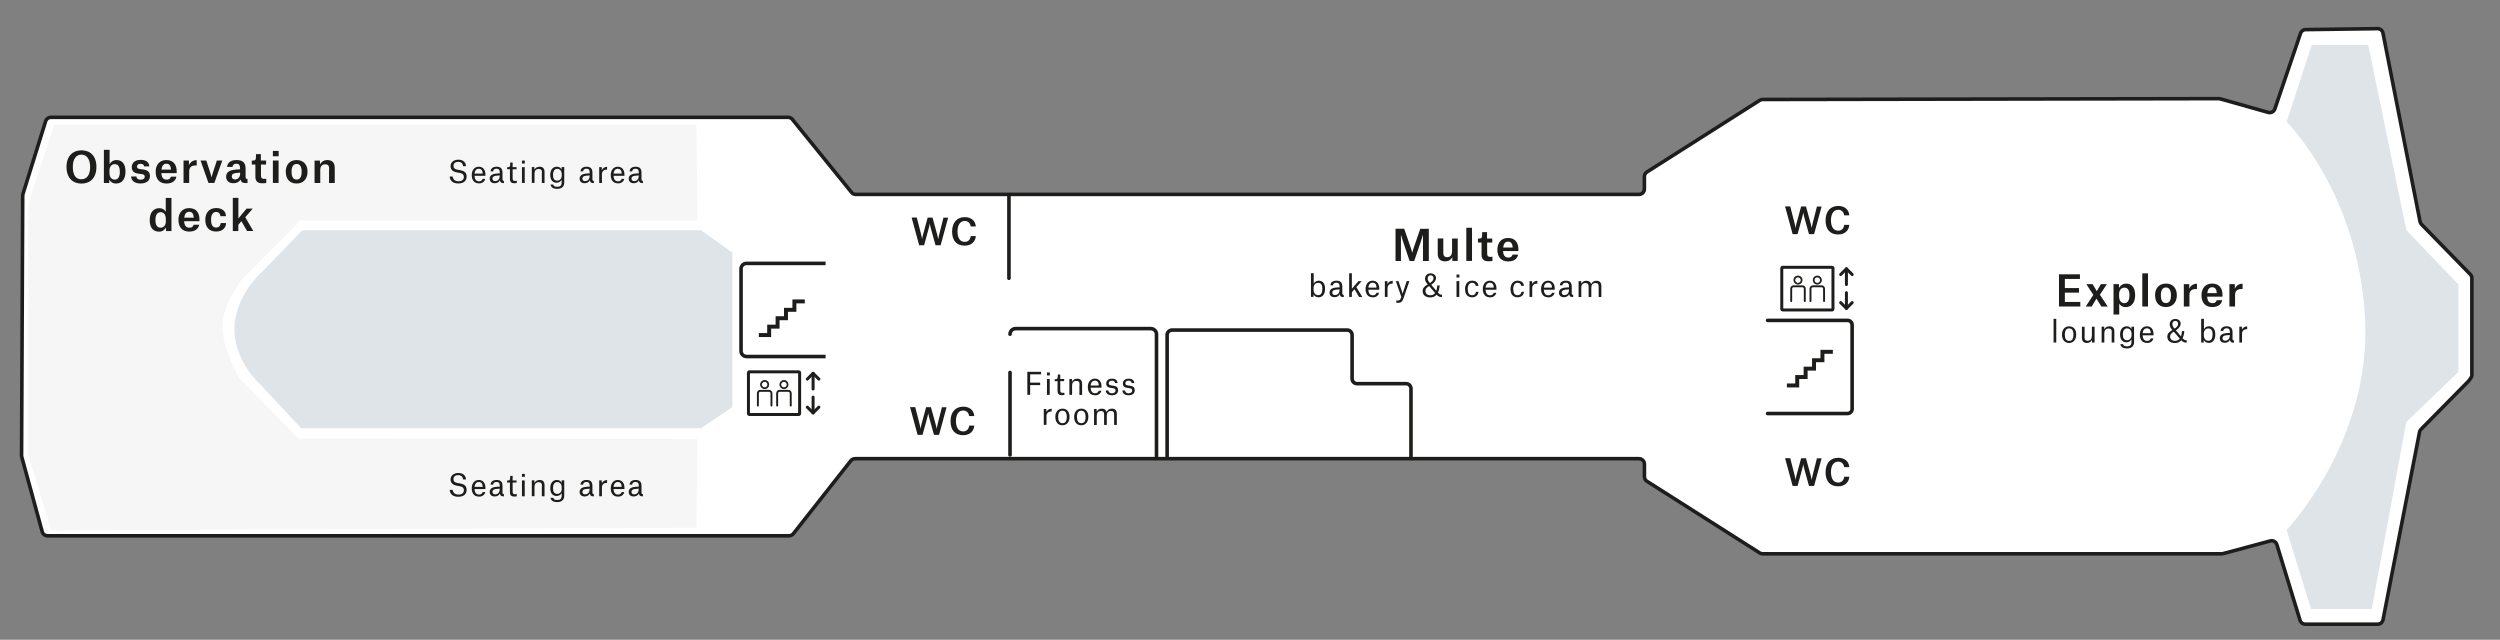 <?xml version="1.0" encoding="UTF-8"?>
<svg xmlns="http://www.w3.org/2000/svg" viewBox="0 0 416.13 106.48">
  <rect x="0" y="0" width="416.13" height="106.48" fill="#808080" stroke="none"/>
  <defs>
    <style>.l,.m,.n,.o{fill:none;}.p{fill:#f6f6f6;}.q{fill:white;}.r{fill:#dee4e8;}.s,.t{fill:#1d1d1b;}.t{stroke-width:.13px;}.t,.m,.n,.o{stroke:#1d1d1b;}.t,.n,.o{stroke-miterlimit:10;}.m{stroke-linejoin:round;stroke-width:.5px;}.m,.n{stroke-linecap:round;}.n,.o{stroke-width:.6px;}</style>
  </defs>
  <g id="a">
    <path class="q" d="M402.82,36.88l-6.17-31.38c-.08-.43-.46-.73-.9-.73l-11.98,.16c-.38,0-.72,.25-.84,.61l-4.28,12.59c-.15,.45-.64,.71-1.1,.58l-8.01-2.26c-.08-.02-.16-.03-.25-.03l-75.9,.14c-.17,0-.34,.05-.48,.14l-18.78,11.93c-.26,.17-.42,.46-.42,.77v2.05c.01,.5-.39,.91-.89,.91H142.45c-.27,0-.53-.12-.7-.33l-9.87-12.17c-.17-.21-.43-.33-.7-.33H8.46c-.39,0-.74,.26-.86,.63l-3.78,12.13c-.03,.09-.04,.17-.04,.26l-.19,43.26c0,.08,.01,.16,.03,.24l3.41,12.47c.11,.39,.46,.66,.87,.66h123.44c.28,0,.54-.13,.71-.34l9.57-12.15c.17-.22,.43-.34,.71-.34h130.49c.5,0,.9,.4,.9,.9v2.1c0,.31,.16,.6,.42,.76l18.78,11.93c.14,.09,.31,.14,.48,.14h76.41c.08,0,.16-.01,.23-.03l7.85-2.11c.47-.13,.95,.14,1.1,.61l3.86,12.61c.12,.38,.47,.64,.86,.64h12.06c.43,0,.8-.31,.89-.73l6.08-31.25c.03-.17,.11-.32,.23-.45l7.9-8.01c.15-.16,.57-.71,.58-.94v-16.2c0-.24-.09-.48-.26-.65l-8.12-8.32c-.12-.13-.21-.28-.24-.46Z"></path>
  </g>
  <g id="b">
    <path class="o" d="M402.82,36.88l-6.17-31.38c-.08-.43-.46-.73-.9-.73l-11.98,.16c-.38,0-.72,.25-.84,.61l-4.28,12.59c-.15,.45-.64,.71-1.1,.58l-8.01-2.26c-.08-.02-.16-.03-.25-.03l-75.9,.14c-.17,0-.34,.05-.48,.14l-18.78,11.93c-.26,.17-.42,.46-.42,.77v2.05c.01,.5-.39,.91-.89,.91H142.45c-.27,0-.53-.12-.7-.33l-9.87-12.17c-.17-.21-.43-.33-.7-.33H8.46c-.39,0-.74,.26-.86,.63l-3.78,12.13c-.03,.09-.04,.17-.04,.26l-.19,43.26c0,.08,.01,.16,.03,.24l3.41,12.47c.11,.39,.46,.66,.87,.66h123.44c.28,0,.54-.13,.71-.34l9.57-12.15c.17-.22,.43-.34,.71-.34h130.49c.5,0,.9,.4,.9,.9v2.1c0,.31,.16,.6,.42,.76l18.78,11.93c.14,.09,.31,.14,.48,.14h76.41c.08,0,.16-.01,.23-.03l7.85-2.11c.47-.13,.95,.14,1.1,.61l3.86,12.61c.12,.38,.47,.64,.86,.64h12.06c.43,0,.8-.31,.89-.73l6.08-31.25c.03-.17,.11-.32,.23-.45l7.9-8.01c.15-.16,.57-.71,.58-.94v-16.2c0-.24-.09-.48-.26-.65l-8.12-8.32c-.12-.13-.21-.28-.24-.46Z"></path>
  </g>
  <g id="c">
    <path class="p" d="M115.93,20.76H9.02l-4.34,13.26v41.78l3.87,12.49,107.38-.45,.17-14.79-66.47-.08-9.87-10.12s-2.73-4.81-2.73-8.47,3.17-7.76,3.17-7.76l9.76-9.92H116.1l-.17-15.93Z"></path>
    <path class="r" d="M384.79,7.49l-4.18,12.8s11.79,11.58,13.04,32.31-13.04,35.61-13.04,35.61l4.06,13.16h10.11l5.76-31.14,8.66-8.31v-14.58l-8.66-9.04-6.34-30.81h-9.41Z"></path>
    <path class="r" d="M116.7,38.33H50.33l-6.85,7.06s-4.46,3.92-4.46,9.41,4.41,9.3,4.41,9.3l6.69,7.18H116.7l5.2-3.52v-25.71l-5.2-3.73Z"></path>
    <path class="l" d="M311.76,33.17v36.69c0,.5-.41,.91-.91,.91h-14.53c-.5,0-.91,.41-.91,.91v8.28c0,.5,.41,.91,.91,.91h3.05c.5,0,.91-.41,.91-.91v-4.31c0-.5,.41-.91,.91-.91h9.18c.5,0,.91,.41,.91,.91v4.31c0,.5,.41,.91,.91,.91h17.69c.5,0,.91-.41,.91-.91V33.17c0-.5-.41-.91-.91-.91h-17.2c-.5,0-.91,.41-.91,.91Z"></path>
    <rect class="l" x="349.19" y="50.59" width="17.19" height="8.03" rx="1.68" ry="1.68"></rect>
  </g>
  <g id="d"></g>
  <g id="e"></g>
  <g id="f">
    <path class="n" d="M192.5,76.29v-20.66c0-.51-.42-.93-.93-.93h-22.52c-.51,0-.93,.42-.93,.93"></path>
    <path class="n" d="M234.86,76.12v-11.44c0-.45-.37-.82-.82-.82h-8.16c-.45,0-.82-.37-.82-.82v-7.28c0-.45-.37-.82-.82-.82h-29.15c-.45,0-.82,.37-.82,.82v20.36"></path>
    <path class="l" d="M311.67,78.31v1.44c0,.5,.41,.91,.91,.91l17.29,.2c.5,0,.91-.41,.91-.91V33.17c0-.5-.41-.91-.91-.91h-17.2c-.5,0-.91,.41-.91,.91v36.69l-.09,8.45Z"></path>
    <line class="n" x1="168.12" y1="62" x2="168.12" y2="75.73"></line>
    <line class="n" x1="167.94" y1="32.59" x2="167.94" y2="46.32"></line>
  </g>
  <g id="g">
    <path class="n" d="M294.22,68.83h13.31c.42,0,.76-.34,.76-.76v-13.98c0-.42-.34-.76-.76-.76h-13.31"></path>
    <path class="s" d="M297.43,63.83v.66h2.05v-1.4h1.4v-1.4h1.4v-1.4h1.4v-1.4h1.4v-.66h-2.06v1.4h-1.4v1.4h-1.4v1.4h-1.4v1.4h-1.39Z"></path>
    <path class="o" d="M137.42,43.84h-13.16c-.5,0-.91,.41-.91,.91v13.68c0,.5,.41,.91,.91,.91h13.16"></path>
    <path class="s" d="M126.31,55.44v.66h2.05v-1.4h1.4v-1.4h1.4v-1.4h1.4v-1.4h1.4v-.66h-2.06v1.4h-1.4v1.4h-1.4v1.4h-1.4v1.4h-1.39Z"></path>
    <path class="l" d="M269.27,45.93v-.53c0-.41,.33-.74,.74-.74h3.04c.41,0,.74-.34,.74-.75l-.13-8.88c0-.4-.33-.73-.74-.73h-104.07c-.41,0-.74,.33-.74,.74v10.36"></path>
    <polyline class="l" points="119.3 77.44 116.04 82.6 116.04 88 8.36 88 4.68 75.65 4.68 33.85 8.5 20.71 116.04 20.71 116.04 26.19 119.3 32.01"></polyline>
    <path class="l" d="M291.5,84.59l2.59,3.11v2.7h75.7s6.39-1.2,9.12-2.99,12.82-17.71,12.82-31.66-7.73-31.36-11.88-33.53-10.07-4.19-10.07-4.19h-75.7v2.74"></path>
    <path class="l" d="M116.04,36.86H49.91l-8.71,8.67s-3.88,3.86-3.88,9.36,3.83,9.35,3.83,9.35l8.55,8.78H116.04"></path>
  </g>
  <g id="h">
    <g>
      <line class="m" x1="307.34" y1="44.74" x2="307.34" y2="47.36"></line>
      <polyline class="m" points="306.38 50.37 307.34 51.33 308.3 50.37"></polyline>
      <g>
        <polyline class="m" points="306.38 45.7 307.34 44.74 308.3 45.7"></polyline>
        <line class="m" x1="307.34" y1="51.33" x2="307.34" y2="48.72"></line>
        <path class="m" d="M304.97,44.49h-8.26s-.07,.01-.09,.04h0s-.04,.06-.04,.09v6.84s.01,.07,.04,.09c.02,.02,.05,.04,.09,.04h8.26s.07-.01,.09-.04c.02-.02,.04-.06,.04-.09v-6.84s-.01-.07-.04-.09c-.02-.02-.06-.04-.09-.04h0Z"></path>
        <path class="t" d="M299.28,47.3c-.37,0-.68-.3-.68-.68s.3-.68,.68-.68,.68,.3,.68,.68-.3,.68-.68,.68Zm0-1.2c-.29,0-.53,.24-.53,.53s.24,.53,.53,.53,.53-.24,.53-.53-.24-.53-.53-.53Z"></path>
        <path class="s" d="M300,47.49h-1.44c-.32,0-.57,.26-.57,.57v2.05c0,.09,.07,.16,.16,.16s.16-.07,.16-.16v-2.05c0-.14,.11-.25,.25-.25h1.44c.14,0,.25,.11,.25,.25v2.05c0,.09,.07,.16,.16,.16s.16-.07,.16-.16v-2.05c0-.32-.26-.57-.57-.57Z"></path>
        <path class="t" d="M302.49,47.3c-.37,0-.68-.3-.68-.68s.3-.68,.68-.68,.68,.3,.68,.68-.3,.68-.68,.68Zm0-1.2c-.29,0-.53,.24-.53,.53s.24,.53,.53,.53,.53-.24,.53-.53-.24-.53-.53-.53Z"></path>
        <path class="s" d="M303.21,47.49h-1.44c-.32,0-.57,.26-.57,.57v2.05c0,.09,.07,.16,.16,.16s.16-.07,.16-.16v-2.05c0-.14,.11-.25,.25-.25h1.44c.14,0,.25,.11,.25,.25v2.05c0,.09,.07,.16,.16,.16s.16-.07,.16-.16v-2.05c0-.32-.26-.57-.57-.57Z"></path>
      </g>
    </g>
    <g>
      <line class="m" x1="135.34" y1="62.14" x2="135.34" y2="64.75"></line>
      <polyline class="m" points="134.38 67.77 135.34 68.73 136.3 67.77"></polyline>
      <g>
        <polyline class="m" points="134.38 63.1 135.34 62.14 136.3 63.1"></polyline>
        <line class="m" x1="135.34" y1="68.73" x2="135.34" y2="66.11"></line>
        <path class="m" d="M132.97,61.89h-8.26s-.07,.01-.09,.04h0s-.04,.06-.04,.09v6.84s.01,.07,.04,.09c.02,.02,.05,.04,.09,.04h8.26s.07-.01,.09-.04c.02-.02,.04-.06,.04-.09v-6.84s-.01-.07-.04-.09c-.02-.02-.06-.04-.09-.04h0Z"></path>
        <path class="t" d="M127.28,64.69c-.37,0-.68-.3-.68-.68s.3-.68,.68-.68,.68,.3,.68,.68-.3,.68-.68,.68Zm0-1.2c-.29,0-.53,.24-.53,.53s.24,.53,.53,.53,.53-.24,.53-.53-.24-.53-.53-.53Z"></path>
        <path class="s" d="M128,64.89h-1.44c-.32,0-.57,.26-.57,.57v2.05c0,.09,.07,.16,.16,.16s.16-.07,.16-.16v-2.05c0-.14,.11-.25,.25-.25h1.44c.14,0,.25,.11,.25,.25v2.05c0,.09,.07,.16,.16,.16s.16-.07,.16-.16v-2.05c0-.32-.26-.57-.57-.57Z"></path>
        <path class="t" d="M130.49,64.69c-.37,0-.68-.3-.68-.68s.3-.68,.68-.68,.68,.3,.68,.68-.3,.68-.68,.68Zm0-1.2c-.29,0-.53,.24-.53,.53s.24,.53,.53,.53,.53-.24,.53-.53-.24-.53-.53-.53Z"></path>
        <path class="s" d="M131.21,64.89h-1.44c-.32,0-.57,.26-.57,.57v2.05c0,.09,.07,.16,.16,.16s.16-.07,.16-.16v-2.05c0-.14,.11-.25,.25-.25h1.44c.14,0,.25,.11,.25,.25v2.05c0,.09,.07,.16,.16,.16s.16-.07,.16-.16v-2.05c0-.32-.26-.57-.57-.57Z"></path>
      </g>
    </g>
  </g>
  <g id="i">
    <g>
      <path class="s" d="M152.99,40.8l-1.25-4.59h.86l.73,2.84c.12,.46,.14,.76,.14,.76h.01s.03-.29,.16-.75l.77-2.84h.81l.78,2.84c.13,.46,.17,.76,.17,.76h.01s.03-.29,.14-.75l.72-2.84h.78l-1.25,4.59h-.85l-.8-2.88c-.13-.46-.15-.73-.15-.73h-.01s-.02,.26-.15,.72l-.79,2.89h-.86Z"></path>
      <path class="s" d="M159.38,38.53c0,1.1,.44,1.73,1.19,1.73,.64,0,.95-.42,1.01-.97h.85c-.06,.94-.76,1.6-1.85,1.6-1.34,0-2.1-.83-2.1-2.34s.82-2.41,2.1-2.41c1,0,1.77,.53,1.85,1.56h-.86c-.05-.51-.4-.92-.99-.92-.73,0-1.2,.64-1.2,1.75Z"></path>
    </g>
    <g>
      <path class="s" d="M152.73,72.36l-1.25-4.59h.86l.73,2.84c.12,.46,.14,.76,.14,.76h.01s.03-.29,.16-.75l.77-2.84h.81l.78,2.84c.13,.46,.17,.76,.17,.76h.01s.03-.29,.14-.75l.72-2.84h.78l-1.25,4.59h-.85l-.8-2.88c-.13-.46-.15-.73-.15-.73h-.01s-.02,.26-.15,.72l-.79,2.89h-.86Z"></path>
      <path class="s" d="M159.12,70.08c0,1.1,.44,1.73,1.19,1.73,.64,0,.95-.42,1.01-.97h.85c-.06,.94-.76,1.6-1.85,1.6-1.34,0-2.1-.83-2.1-2.34s.82-2.41,2.1-2.41c1,0,1.77,.53,1.85,1.56h-.86c-.05-.51-.4-.92-.99-.92-.73,0-1.2,.64-1.2,1.75Z"></path>
    </g>
    <g>
      <path class="s" d="M298.38,80.86l-1.25-4.59h.86l.73,2.84c.12,.46,.14,.76,.14,.76h.01s.03-.29,.16-.75l.77-2.84h.81l.78,2.84c.13,.46,.17,.76,.17,.76h.01s.03-.29,.14-.75l.72-2.84h.78l-1.25,4.59h-.85l-.8-2.88c-.13-.46-.15-.73-.15-.73h-.01s-.02,.26-.15,.72l-.79,2.89h-.86Z"></path>
      <path class="s" d="M304.77,78.59c0,1.1,.44,1.73,1.19,1.73,.64,0,.95-.42,1.01-.97h.85c-.06,.94-.76,1.6-1.85,1.6-1.34,0-2.1-.83-2.1-2.34s.82-2.41,2.1-2.41c1,0,1.77,.53,1.85,1.56h-.86c-.05-.51-.4-.92-.99-.92-.73,0-1.2,.64-1.2,1.75Z"></path>
    </g>
    <g>
      <path class="s" d="M298.38,38.95l-1.25-4.59h.86l.73,2.84c.12,.46,.14,.76,.14,.76h.01s.03-.29,.16-.75l.77-2.84h.81l.78,2.84c.13,.46,.17,.76,.17,.76h.01s.03-.29,.14-.75l.72-2.84h.78l-1.25,4.59h-.85l-.8-2.88c-.13-.46-.15-.73-.15-.73h-.01s-.02,.26-.15,.72l-.79,2.89h-.86Z"></path>
      <path class="s" d="M304.77,36.67c0,1.1,.44,1.73,1.19,1.73,.64,0,.95-.42,1.01-.97h.85c-.06,.94-.76,1.6-1.85,1.6-1.34,0-2.1-.83-2.1-2.34s.82-2.41,2.1-2.41c1,0,1.77,.53,1.85,1.56h-.86c-.05-.51-.4-.92-.99-.92-.73,0-1.2,.64-1.2,1.75Z"></path>
    </g>
  </g>
  <g id="j"></g>
  <g id="k">
    <g>
      <path class="s" d="M342.72,45.66h3.49v.77h-2.51v1.52h2.35v.76h-2.35v1.55h2.57v.76h-3.55v-5.36Z"></path>
      <path class="s" d="M348.44,49.08l-1.17-1.79h1.04l.7,1.16h.01l.68-1.16h1l-1.17,1.77,1.3,1.96h-1.06l-.81-1.31h-.01l-.78,1.31h-1l1.27-1.94Z"></path>
      <path class="s" d="M351.8,47.29h.91v.62h.01c.19-.36,.59-.7,1.18-.7,.84,0,1.5,.53,1.5,1.93,0,1.28-.65,1.98-1.58,1.98-.54,0-.92-.28-1.06-.58h-.01v1.81h-.95v-5.05Zm1.8,3.17c.55,0,.85-.46,.85-1.32,0-.79-.24-1.26-.85-1.26-.52,0-.87,.43-.87,1.06v.4c0,.64,.29,1.12,.88,1.12Z"></path>
      <path class="s" d="M356.59,45.5h.95v5.52h-.95v-5.52Z"></path>
      <path class="s" d="M358.71,49.15c0-1.2,.69-1.95,1.82-1.95s1.81,.75,1.81,1.95-.72,1.96-1.81,1.96c-1.16,0-1.81-.76-1.81-1.96Zm.97,0c0,.79,.25,1.3,.85,1.3s.83-.53,.83-1.3-.23-1.3-.84-1.3-.84,.54-.84,1.3Z"></path>
      <path class="s" d="M363.51,47.29h.89v.76h.01c.2-.5,.7-.82,1.22-.82h.06v.88h-.18c-.67,0-1.07,.28-1.07,1v1.91h-.94v-3.73Z"></path>
      <path class="s" d="M368.23,51.11c-1.18,0-1.79-.78-1.79-1.95s.65-1.96,1.78-1.96c1.23,0,1.72,.84,1.72,1.88v.3h-2.55c.04,.71,.31,1.08,.87,1.08,.5,0,.65-.27,.71-.49h.92c-.12,.71-.71,1.14-1.67,1.14Zm.76-2.36c-.04-.56-.25-.94-.77-.94-.48,0-.75,.37-.81,.98h1.58v-.04Z"></path>
      <path class="s" d="M371.1,47.29h.89v.76h.01c.2-.5,.7-.82,1.22-.82h.06v.88h-.18c-.67,0-1.07,.28-1.07,1v1.91h-.94v-3.73Z"></path>
      <path class="s" d="M341.82,53.07h.45v3.94h-.45v-3.94Z"></path>
      <path class="s" d="M343.22,55.7c0-.82,.45-1.38,1.19-1.38,.79,0,1.18,.57,1.18,1.38s-.45,1.39-1.19,1.39-1.18-.56-1.18-1.39Zm.47,0c0,.65,.22,1.04,.73,1.04s.71-.39,.71-1.04-.21-1.04-.72-1.04-.72,.4-.72,1.04Z"></path>
      <path class="s" d="M346.97,56c0,.19,0,.41,.1,.54,.09,.12,.23,.18,.41,.18,.49,0,.72-.33,.72-.91v-1.43h.45v2.64h-.43v-.45h0c-.12,.27-.41,.52-.83,.52-.51,0-.85-.25-.85-.87v-1.84h.45v1.62Z"></path>
      <path class="s" d="M351.51,55.39c0-.19,0-.4-.1-.53-.09-.13-.24-.18-.42-.18-.49,0-.72,.31-.72,.75v1.58h-.45v-2.64h.43v.45h0c.13-.27,.43-.51,.85-.51,.51,0,.84,.24,.84,.87v1.84h-.45v-1.63Z"></path>
      <path class="s" d="M352.95,57.28h.44c.05,.23,.22,.37,.65,.37,.5,0,.75-.19,.75-.77v-.39h0c-.13,.26-.45,.49-.84,.49-.55,0-1.06-.35-1.06-1.32,0-.87,.46-1.35,1.11-1.35,.43,0,.68,.24,.79,.48h0v-.42h.43v2.57c0,.74-.49,1.06-1.2,1.06-.5,0-1.02-.19-1.08-.73Zm1.85-1.73c0-.53-.3-.89-.75-.89s-.7,.4-.7,.99,.17,.98,.72,.98c.43,0,.73-.37,.73-.82v-.27Z"></path>
      <path class="s" d="M357.37,57.08c-.81,0-1.19-.59-1.19-1.37s.42-1.4,1.18-1.4,1.1,.61,1.1,1.28v.23h-1.82c.03,.55,.25,.92,.75,.92,.44,0,.56-.26,.6-.41h.44c-.1,.46-.49,.76-1.05,.76Zm.63-1.65c0-.44-.19-.78-.65-.78-.42,0-.65,.33-.71,.81h1.35v-.03Z"></path>
      <path class="s" d="M363.87,57.03c-.32,0-.54-.13-.8-.39-.24,.28-.58,.46-1.04,.46-.84,0-1.28-.46-1.28-1.06,0-.46,.23-.74,.85-1.11-.28-.33-.45-.55-.45-.96,0-.49,.37-.88,.94-.88,.51,0,.89,.33,.89,.79,0,.41-.33,.8-.8,1.11l.74,.87s.08,.09,.11,.13c.1-.28,.15-.6,.16-.88h.39c-.02,.39-.1,.82-.29,1.18,.3,.32,.42,.35,.69,.35v.39h-.12Zm-2.07-1.81c-.4,.26-.58,.45-.58,.8,0,.5,.39,.72,.81,.72,.37,0,.62-.15,.8-.37-.06-.06-.11-.13-.17-.2l-.83-.97-.03,.02Zm.16-.51c.4-.26,.6-.5,.6-.82,0-.25-.17-.48-.47-.48-.32,0-.5,.23-.5,.54,0,.27,.15,.51,.38,.76Z"></path>
      <path class="s" d="M366.4,53.07h.45v1.74h0c.15-.29,.44-.5,.83-.5,.56,0,1.06,.35,1.06,1.35s-.49,1.42-1.09,1.42c-.42,0-.69-.23-.83-.49h0v.42h-.43v-3.94Zm1.89,2.59c0-.56-.17-.99-.71-.99-.48,0-.75,.4-.75,.84v.28c0,.52,.26,.93,.76,.93,.47,0,.7-.38,.7-1.07Z"></path>
      <path class="s" d="M369.63,55.1c.01-.47,.37-.79,1-.79s.98,.28,.98,.98v1.08c0,.21,.04,.3,.24,.3v.37h-.06c-.42,0-.56-.15-.61-.47h0c-.14,.31-.46,.49-.85,.49-.53,0-.84-.29-.84-.76,0-.29,.12-.53,.4-.67,.28-.15,.69-.2,1.28-.21v-.12c0-.48-.18-.66-.55-.66-.39,0-.54,.23-.55,.45h-.43Zm1.53,.72v-.06c-.57,.03-.9,.07-1.07,.2-.1,.08-.15,.19-.15,.33,0,.27,.18,.42,.46,.42,.33,0,.75-.23,.75-.88Z"></path>
      <path class="s" d="M372.74,54.38h.43v.5h0c.12-.28,.45-.55,.84-.55h.04v.47h-.08c-.47,0-.78,.27-.78,.78v1.44h-.45v-2.64Z"></path>
    </g>
    <g>
      <path class="s" d="M13.56,25.02c1.47,0,2.49,.94,2.49,2.77s-1.04,2.77-2.49,2.77-2.49-.95-2.49-2.77,1.06-2.77,2.49-2.77Zm1.44,2.78c0-1.35-.59-2.06-1.45-2.06s-1.43,.68-1.43,2.06,.53,2.04,1.43,2.04,1.45-.71,1.45-2.04Z"></path>
      <path class="s" d="M17.29,24.94h.95v2.37h.01c.19-.36,.59-.67,1.14-.67,.84,0,1.5,.53,1.5,1.93,0,1.3-.64,1.98-1.56,1.98-.57,0-.93-.28-1.13-.63h-.01v.54h-.9v-5.52Zm2.65,3.64c0-.79-.24-1.26-.85-1.26-.52,0-.87,.43-.87,1.06v.4c0,.64,.29,1.12,.88,1.12,.55,0,.85-.46,.85-1.32Z"></path>
      <path class="s" d="M24,27.72c-.02-.27-.23-.46-.61-.46s-.59,.2-.59,.46c0,.25,.14,.37,.48,.42l.61,.08c.72,.1,1.07,.43,1.07,1.09,0,.81-.65,1.23-1.56,1.23-.98,0-1.53-.42-1.58-1.17h.88c.03,.27,.19,.54,.71,.54,.41,0,.68-.18,.68-.49,0-.25-.1-.39-.5-.44l-.59-.08c-.69-.09-1.07-.42-1.07-1.09s.5-1.2,1.48-1.2,1.39,.43,1.45,1.09h-.85Z"></path>
      <path class="s" d="M27.7,30.55c-1.18,0-1.79-.78-1.79-1.95s.65-1.96,1.78-1.96c1.23,0,1.72,.84,1.72,1.88v.3h-2.55c.04,.71,.31,1.08,.87,1.08,.5,0,.65-.27,.71-.49h.92c-.12,.71-.71,1.14-1.67,1.14Zm.76-2.36c-.04-.56-.25-.94-.77-.94-.48,0-.75,.37-.81,.98h1.58v-.04Z"></path>
      <path class="s" d="M30.56,26.72h.89v.76h.01c.2-.5,.7-.82,1.22-.82h.06v.88h-.18c-.67,0-1.07,.28-1.07,1v1.91h-.94v-3.73Z"></path>
      <path class="s" d="M33.39,26.72h.95l.67,2.07c.13,.38,.2,.75,.2,.75h.01s.08-.37,.2-.75l.68-2.07h.9l-1.32,3.73h-.98l-1.32-3.73Z"></path>
      <path class="s" d="M37.81,27.8c.03-.71,.6-1.16,1.54-1.16,1.11,0,1.53,.46,1.53,1.45v1.37c0,.24,.07,.33,.32,.33v.68h-.27c-.55,0-.79-.14-.89-.57h-.02c-.22,.39-.61,.6-1.15,.6-.76,0-1.23-.41-1.23-1.09,0-.43,.18-.74,.56-.94,.39-.2,.96-.25,1.76-.29v-.19c0-.5-.2-.74-.62-.74s-.62,.25-.63,.54h-.9Zm2.16,1.04v-.11c-.66,.04-1.01,.09-1.2,.23-.13,.09-.19,.23-.19,.41,0,.31,.2,.5,.55,.5,.41,0,.85-.31,.85-1.04Z"></path>
      <path class="s" d="M43.42,25.66v1.06h.87v.67h-.85v1.84c0,.39,.15,.55,.53,.55,.16,0,.35-.03,.35-.03v.71c-.09,.01-.36,.05-.68,.05-.74,0-1.13-.33-1.13-1.11v-2.01h-.6v-.66h.13c.48,0,.57-.1,.57-.8v-.27h.82Z"></path>
      <path class="s" d="M45.42,25.12h.96v.89h-.96v-.89Zm0,1.6h.95v3.73h-.95v-3.73Z"></path>
      <path class="s" d="M47.56,28.59c0-1.2,.69-1.95,1.82-1.95s1.81,.75,1.81,1.95-.72,1.96-1.81,1.96c-1.16,0-1.81-.76-1.81-1.96Zm.97,0c0,.79,.25,1.3,.85,1.3s.83-.53,.83-1.3-.23-1.3-.84-1.3-.84,.54-.84,1.3Z"></path>
      <path class="s" d="M54.79,28.24c0-.27,0-.51-.12-.67-.11-.15-.29-.22-.52-.22-.56,0-.84,.36-.84,.92v2.19h-.95v-3.73h.9v.62h.01c.2-.38,.59-.71,1.21-.71,.83,0,1.24,.43,1.24,1.33v2.49h-.95v-2.22Z"></path>
      <path class="s" d="M28.53,38.46h-.9v-.57h-.02c-.19,.34-.55,.67-1.13,.67-.92,0-1.56-.57-1.56-1.92s.69-1.99,1.62-1.99c.5,0,.87,.26,1.04,.6h.01v-2.3h.95v5.52Zm-.93-2.02c0-.7-.34-1.12-.85-1.12-.57,0-.88,.45-.88,1.29,0,.78,.24,1.29,.85,1.29,.56,0,.88-.44,.88-1.03v-.43Z"></path>
      <path class="s" d="M31.49,38.55c-1.18,0-1.79-.78-1.79-1.95s.65-1.96,1.78-1.96c1.23,0,1.72,.84,1.72,1.88v.3h-2.55c.04,.71,.31,1.08,.87,1.08,.5,0,.65-.27,.71-.49h.92c-.12,.71-.71,1.14-1.67,1.14Zm.76-2.36c-.04-.56-.25-.94-.77-.94-.48,0-.75,.37-.81,.98h1.58v-.04Z"></path>
      <path class="s" d="M36.69,35.99c-.04-.39-.25-.71-.71-.71-.61,0-.85,.58-.85,1.3,0,.67,.17,1.3,.84,1.3,.56,0,.74-.42,.76-.75h.91c-.06,.94-.75,1.41-1.67,1.41-1.16,0-1.8-.74-1.8-1.95s.69-1.96,1.81-1.96c.91,0,1.6,.43,1.64,1.36h-.92Z"></path>
      <path class="s" d="M39.68,38.46h-.93v-5.52h.93v3.42l1.37-1.64h1.02l-1.25,1.44,1.34,2.29h-1.04l-.94-1.64-.51,.61v1.03Z"></path>
    </g>
    <g>
      <path class="s" d="M232.3,38.07h1.43l1.11,3.22c.15,.45,.23,.76,.23,.76h.01s.07-.31,.22-.76l1.11-3.21h1.42v5.36h-.97v-4.34h-.02s-.1,.41-.31,1.03l-1.13,3.31h-.77l-1.11-3.31c-.21-.62-.31-1.03-.31-1.03h-.02v4.34h-.9v-5.36Z"></path>
      <path class="s" d="M240.24,41.92c0,.27,.01,.51,.13,.67,.1,.15,.28,.22,.5,.22,.56,0,.83-.38,.83-1.07v-2.04h.94v3.73h-.9v-.62h-.01c-.18,.38-.57,.69-1.17,.69-.83,0-1.25-.41-1.25-1.28v-2.53h.93v2.22Z"></path>
      <path class="s" d="M244.07,37.91h.95v5.52h-.95v-5.52Z"></path>
      <path class="s" d="M247.52,38.64v1.06h.87v.67h-.85v1.84c0,.39,.15,.55,.53,.55,.16,0,.35-.03,.35-.03v.71c-.09,.01-.36,.05-.68,.05-.74,0-1.13-.33-1.13-1.11v-2.01h-.6v-.66h.13c.48,0,.57-.1,.57-.8v-.27h.82Z"></path>
      <path class="s" d="M251.03,43.52c-1.18,0-1.79-.78-1.79-1.95s.65-1.96,1.78-1.96c1.23,0,1.72,.84,1.72,1.88v.3h-2.55c.04,.71,.31,1.08,.87,1.08,.5,0,.65-.27,.71-.49h.92c-.12,.71-.71,1.14-1.67,1.14Zm.76-2.36c-.04-.56-.25-.94-.77-.94-.48,0-.75,.37-.81,.98h1.58v-.04Z"></path>
      <path class="s" d="M218.22,45.48h.45v1.74h0c.15-.29,.44-.5,.83-.5,.56,0,1.06,.35,1.06,1.35s-.49,1.42-1.09,1.42c-.42,0-.69-.23-.83-.49h0v.42h-.43v-3.94Zm1.89,2.59c0-.56-.17-.99-.71-.99-.48,0-.75,.4-.75,.84v.28c0,.52,.26,.93,.76,.93,.47,0,.7-.38,.7-1.07Z"></path>
      <path class="s" d="M221.45,47.51c0-.47,.37-.79,1-.79s.98,.28,.98,.98v1.08c0,.21,.04,.3,.24,.3v.37h-.06c-.42,0-.56-.15-.61-.47h-.01c-.14,.31-.46,.49-.85,.49-.53,0-.84-.29-.84-.76,0-.29,.13-.53,.4-.67,.28-.15,.69-.2,1.28-.21v-.12c0-.48-.18-.66-.55-.66-.39,0-.54,.23-.55,.45h-.43Zm1.53,.72v-.06c-.57,.03-.9,.07-1.07,.2-.1,.08-.15,.19-.15,.33,0,.27,.17,.42,.46,.42,.34,0,.75-.23,.75-.88Z"></path>
      <path class="s" d="M225.02,49.43h-.45v-3.94h.45v2.58l1.1-1.27h.53l-.88,.99,.99,1.65h-.53l-.77-1.3-.44,.5v.81Z"></path>
      <path class="s" d="M228.49,49.49c-.81,0-1.19-.59-1.19-1.37s.42-1.4,1.18-1.4,1.1,.61,1.1,1.28v.23h-1.82c.03,.55,.25,.92,.75,.92,.44,0,.56-.26,.6-.41h.44c-.1,.46-.49,.76-1.05,.76Zm.63-1.65c0-.44-.19-.78-.65-.78-.42,0-.65,.33-.71,.81h1.35v-.03Z"></path>
      <path class="s" d="M230.51,46.79h.43v.5h0c.12-.28,.45-.55,.84-.55h.04v.47h-.08c-.47,0-.78,.27-.78,.78v1.44h-.45v-2.64Z"></path>
      <path class="s" d="M232.33,46.79h.45l.55,1.65c.09,.25,.13,.41,.13,.41h.02s.04-.16,.13-.42l.54-1.65h.45l-.96,2.8c-.21,.61-.39,.83-.96,.83-.1,0-.2-.02-.27-.03v-.37c.09,.02,.19,.02,.23,.02,.34,0,.45-.12,.56-.48l.05-.14-.92-2.64Z"></path>
      <path class="s" d="M239.92,49.44c-.32,0-.54-.13-.8-.39-.24,.28-.58,.46-1.04,.46-.84,0-1.28-.46-1.28-1.06,0-.46,.23-.74,.85-1.11-.28-.33-.45-.55-.45-.96,0-.49,.37-.88,.94-.88,.51,0,.89,.33,.89,.79,0,.41-.33,.8-.8,1.11l.74,.87s.08,.09,.11,.13c.1-.28,.15-.6,.16-.88h.39c-.02,.39-.1,.82-.29,1.18,.3,.32,.42,.35,.69,.35v.39h-.12Zm-2.07-1.81c-.4,.26-.58,.45-.58,.8,0,.5,.39,.72,.81,.72,.37,0,.62-.15,.8-.37-.06-.06-.11-.13-.17-.2l-.83-.97-.03,.02Zm.16-.51c.4-.26,.6-.5,.6-.82,0-.25-.17-.48-.47-.48-.32,0-.5,.23-.5,.54,0,.27,.15,.51,.38,.76Z"></path>
      <path class="s" d="M242.44,45.7h.48v.49h-.48v-.49Zm0,1.09h.46v2.64h-.46v-2.64Z"></path>
      <path class="s" d="M245.64,47.59c-.03-.27-.22-.52-.6-.52-.48,0-.73,.42-.73,1.03s.19,1.04,.72,1.04c.5,0,.63-.37,.65-.57h.42c-.07,.61-.5,.92-1.07,.92-.76,0-1.17-.53-1.17-1.37s.44-1.4,1.18-1.4c.53,0,1,.24,1.05,.86h-.44Z"></path>
      <path class="s" d="M248,49.49c-.81,0-1.19-.59-1.19-1.37s.42-1.4,1.18-1.4,1.1,.61,1.1,1.28v.23h-1.82c.03,.55,.25,.92,.75,.92,.44,0,.56-.26,.6-.41h.44c-.1,.46-.49,.76-1.05,.76Zm.63-1.65c0-.44-.19-.78-.65-.78-.42,0-.65,.33-.71,.81h1.35v-.03Z"></path>
      <path class="s" d="M253.21,47.59c-.03-.27-.22-.52-.6-.52-.48,0-.73,.42-.73,1.03s.19,1.04,.72,1.04c.5,0,.63-.37,.65-.57h.42c-.06,.61-.5,.92-1.07,.92-.76,0-1.17-.53-1.17-1.37s.44-1.4,1.18-1.4c.53,0,1,.24,1.05,.86h-.44Z"></path>
      <path class="s" d="M254.59,46.79h.43v.5h0c.12-.28,.45-.55,.84-.55h.04v.47h-.08c-.47,0-.78,.27-.78,.78v1.44h-.45v-2.64Z"></path>
      <path class="s" d="M257.7,49.49c-.81,0-1.19-.59-1.19-1.37s.42-1.4,1.18-1.4,1.1,.61,1.1,1.28v.23h-1.82c.03,.55,.25,.92,.75,.92,.44,0,.56-.26,.6-.41h.44c-.1,.46-.49,.76-1.05,.76Zm.63-1.65c-.01-.44-.19-.78-.65-.78-.42,0-.65,.33-.71,.81h1.35v-.03Z"></path>
      <path class="s" d="M259.64,47.51c0-.47,.37-.79,1-.79s.98,.28,.98,.98v1.08c0,.21,.04,.3,.24,.3v.37h-.06c-.42,0-.56-.15-.61-.47h-.01c-.14,.31-.46,.49-.85,.49-.53,0-.84-.29-.84-.76,0-.29,.13-.53,.4-.67,.28-.15,.69-.2,1.28-.21v-.12c0-.48-.18-.66-.55-.66-.39,0-.54,.23-.55,.45h-.43Zm1.53,.72v-.06c-.57,.03-.9,.07-1.07,.2-.1,.08-.15,.19-.15,.33,0,.27,.17,.42,.46,.42,.34,0,.75-.23,.75-.88Z"></path>
      <path class="s" d="M262.76,46.79h.43v.45h0c.12-.27,.43-.51,.85-.51s.7,.18,.8,.55h.01c.1-.27,.43-.55,.86-.55,.5,0,.84,.24,.84,.87v1.84h-.45v-1.63c0-.19,0-.4-.1-.53-.09-.12-.24-.17-.41-.17-.49,0-.71,.31-.71,.75v1.58h-.45v-1.63c0-.19,0-.39-.1-.52-.09-.13-.24-.18-.41-.18-.49,0-.71,.31-.71,.74v1.59h-.45v-2.64Z"></path>
    </g>
    <g>
      <path class="s" d="M171.47,65.72h-.47v-3.83h2.29v.42h-1.82v1.38h1.67v.41h-1.67v1.63Z"></path>
      <path class="s" d="M174.27,62h.48v.49h-.48v-.49Zm0,1.09h.46v2.64h-.46v-2.64Z"></path>
      <path class="s" d="M176.48,62.32v.77h.65v.35h-.65v1.56c0,.28,.12,.39,.4,.39,.14,0,.29-.02,.29-.02v.38s-.19,.03-.42,.03c-.52,0-.72-.25-.72-.7v-1.63h-.48v-.33h.08c.36,0,.44-.08,.44-.59v-.19h.41Z"></path>
      <path class="s" d="M179.69,64.1c0-.19,0-.4-.1-.53-.09-.12-.24-.17-.42-.17-.49,0-.72,.32-.72,.75v1.58h-.45v-2.64h.43v.45h0c.13-.27,.43-.51,.85-.51,.51,0,.84,.24,.84,.87v1.84h-.45v-1.63Z"></path>
      <path class="s" d="M182.26,65.79c-.81,0-1.19-.59-1.19-1.37s.42-1.4,1.18-1.4,1.1,.61,1.1,1.28v.23h-1.82c.03,.55,.25,.92,.75,.92,.44,0,.56-.26,.6-.41h.44c-.1,.46-.49,.76-1.05,.76Zm.63-1.65c0-.44-.19-.78-.65-.78-.42,0-.65,.33-.71,.81h1.35v-.03Z"></path>
      <path class="s" d="M185.6,63.75c-.02-.23-.21-.39-.53-.39s-.52,.18-.52,.43c0,.22,.13,.32,.4,.36l.41,.06c.55,.08,.75,.31,.75,.77,0,.53-.43,.82-1.03,.82-.55,0-1-.25-1.03-.81h.44c.02,.21,.14,.47,.6,.47,.36,0,.59-.17,.59-.45,0-.21-.05-.33-.42-.39l-.41-.06c-.47-.08-.72-.27-.72-.73s.36-.8,.96-.8,.9,.27,.94,.73h-.43Z"></path>
      <path class="s" d="M188.37,63.75c-.03-.23-.22-.39-.53-.39s-.52,.18-.52,.43c0,.22,.13,.32,.4,.36l.41,.06c.55,.08,.75,.31,.75,.77,0,.53-.43,.82-1.03,.82-.55,0-1-.25-1.03-.81h.44c.02,.21,.14,.47,.6,.47,.36,0,.59-.17,.59-.45,0-.21-.06-.33-.42-.39l-.41-.06c-.47-.08-.72-.27-.72-.73s.36-.8,.96-.8,.9,.27,.94,.73h-.43Z"></path>
      <path class="s" d="M173.74,68.08h.43v.5h0c.12-.28,.45-.55,.84-.55h.04v.47h-.08c-.47,0-.78,.27-.78,.78v1.44h-.45v-2.64Z"></path>
      <path class="s" d="M175.66,69.4c0-.82,.45-1.38,1.19-1.38,.79,0,1.18,.57,1.18,1.38s-.45,1.39-1.19,1.39-1.18-.56-1.18-1.39Zm.47,0c0,.65,.22,1.04,.73,1.04s.71-.39,.71-1.04-.21-1.04-.72-1.04-.72,.4-.72,1.04Z"></path>
      <path class="s" d="M178.79,69.4c0-.82,.45-1.38,1.19-1.38,.79,0,1.18,.57,1.18,1.38s-.45,1.39-1.19,1.39-1.18-.56-1.18-1.39Zm.47,0c0,.65,.22,1.04,.73,1.04s.71-.39,.71-1.04-.21-1.04-.72-1.04-.72,.4-.72,1.04Z"></path>
      <path class="s" d="M182.11,68.08h.43v.45h0c.12-.27,.43-.51,.85-.51s.7,.18,.8,.55h.01c.1-.28,.43-.55,.86-.55,.5,0,.84,.24,.84,.87v1.84h-.45v-1.63c0-.19,0-.4-.1-.53-.09-.12-.24-.17-.41-.17-.49,0-.71,.32-.71,.75v1.58h-.45v-1.63c0-.19,0-.39-.1-.52-.09-.12-.24-.17-.41-.17-.49,0-.71,.32-.71,.74v1.59h-.45v-2.64Z"></path>
    </g>
    <g>
      <path class="s" d="M77.08,27.65c-.04-.38-.26-.71-.8-.71s-.8,.29-.8,.66,.19,.55,.64,.64l.54,.1c.75,.14,1.01,.5,1.01,1.05,0,.7-.48,1.15-1.39,1.15s-1.39-.48-1.43-1.15h.49c.06,.41,.34,.78,.96,.78,.68,0,.91-.33,.91-.74,0-.33-.18-.56-.65-.64l-.54-.1c-.75-.14-1.02-.54-1.02-1.04,0-.62,.51-1.07,1.3-1.07s1.23,.43,1.27,1.08h-.48Z"></path>
      <path class="s" d="M79.71,30.52c-.81,0-1.19-.59-1.19-1.37s.42-1.4,1.18-1.4,1.1,.61,1.1,1.28v.23h-1.82c.03,.55,.25,.92,.75,.92,.44,0,.56-.26,.6-.41h.44c-.1,.46-.49,.76-1.05,.76Zm.63-1.65c-.01-.44-.19-.78-.65-.78-.42,0-.65,.33-.71,.81h1.35v-.03Z"></path>
      <path class="s" d="M81.66,28.54c0-.47,.37-.79,1-.79s.98,.28,.98,.98v1.08c0,.21,.04,.3,.24,.3v.37h-.06c-.42,0-.56-.15-.61-.47h-.01c-.14,.31-.46,.49-.85,.49-.53,0-.84-.29-.84-.76,0-.29,.13-.53,.4-.67,.28-.15,.69-.2,1.28-.21v-.12c0-.48-.18-.66-.55-.66-.39,0-.54,.23-.55,.45h-.43Zm1.53,.72v-.06c-.57,.03-.9,.07-1.07,.2-.1,.08-.15,.19-.15,.33,0,.27,.17,.42,.46,.42,.34,0,.75-.23,.75-.88Z"></path>
      <path class="s" d="M85.33,27.05v.77h.65v.35h-.65v1.56c0,.28,.12,.39,.4,.39,.14,0,.29-.03,.29-.03v.38s-.19,.03-.42,.03c-.52,0-.72-.25-.72-.7v-1.63h-.48v-.33h.08c.36,0,.44-.08,.44-.59v-.19h.41Z"></path>
      <path class="s" d="M86.88,26.73h.48v.49h-.48v-.49Zm0,1.09h.46v2.64h-.46v-2.64Z"></path>
      <path class="s" d="M90.21,28.83c0-.19,0-.4-.1-.53-.09-.13-.24-.18-.42-.18-.49,0-.72,.31-.72,.75v1.58h-.45v-2.64h.43v.45h0c.13-.27,.43-.51,.85-.51,.51,0,.84,.24,.84,.87v1.84h-.45v-1.63Z"></path>
      <path class="s" d="M91.65,30.72h.44c.05,.23,.22,.37,.65,.37,.5,0,.75-.19,.75-.77v-.39h0c-.13,.26-.45,.49-.84,.49-.55,0-1.06-.35-1.06-1.32,0-.87,.46-1.35,1.11-1.35,.43,0,.68,.24,.79,.48h0v-.42h.43v2.57c0,.74-.49,1.06-1.2,1.06-.5,0-1.02-.19-1.08-.73Zm1.85-1.73c0-.53-.3-.89-.75-.89s-.7,.4-.7,.99,.17,.98,.72,.98c.43,0,.73-.37,.73-.82v-.27Z"></path>
      <path class="s" d="M96.63,28.54c0-.47,.37-.79,1-.79s.98,.28,.98,.98v1.08c0,.21,.04,.3,.24,.3v.37h-.06c-.42,0-.56-.15-.61-.47h-.01c-.14,.31-.46,.49-.85,.49-.53,0-.84-.29-.84-.76,0-.29,.13-.53,.4-.67,.28-.15,.69-.2,1.28-.21v-.12c0-.48-.18-.66-.55-.66-.39,0-.54,.23-.55,.45h-.43Zm1.53,.72v-.06c-.57,.03-.9,.07-1.07,.2-.1,.08-.15,.19-.15,.33,0,.27,.17,.42,.46,.42,.34,0,.75-.23,.75-.88Z"></path>
      <path class="s" d="M99.74,27.82h.43v.5h0c.12-.28,.45-.55,.84-.55h.04v.47h-.08c-.47,0-.78,.27-.78,.78v1.44h-.45v-2.64Z"></path>
      <path class="s" d="M102.85,30.52c-.81,0-1.19-.59-1.19-1.37s.42-1.4,1.18-1.4,1.1,.61,1.1,1.28v.23h-1.82c.03,.55,.25,.92,.75,.92,.44,0,.56-.26,.6-.41h.44c-.1,.46-.49,.76-1.05,.76Zm.63-1.65c-.01-.44-.19-.78-.65-.78-.42,0-.65,.33-.71,.81h1.35v-.03Z"></path>
      <path class="s" d="M104.8,28.54c0-.47,.37-.79,1-.79s.98,.28,.98,.98v1.08c0,.21,.04,.3,.24,.3v.37h-.06c-.42,0-.56-.15-.61-.47h-.01c-.14,.31-.46,.49-.85,.49-.53,0-.84-.29-.84-.76,0-.29,.13-.53,.4-.67,.28-.15,.69-.2,1.28-.21v-.12c0-.48-.18-.66-.55-.66-.39,0-.54,.23-.55,.45h-.43Zm1.53,.72v-.06c-.57,.03-.9,.07-1.07,.2-.1,.08-.15,.19-.15,.33,0,.27,.17,.42,.46,.42,.34,0,.75-.23,.75-.88Z"></path>
    </g>
    <g>
      <path class="s" d="M77.08,79.8c-.04-.38-.26-.71-.8-.71s-.8,.29-.8,.66,.19,.55,.64,.64l.54,.1c.75,.14,1.01,.5,1.01,1.05,0,.7-.48,1.15-1.39,1.15s-1.39-.48-1.43-1.15h.49c.06,.41,.34,.78,.96,.78,.68,0,.91-.33,.91-.74,0-.33-.18-.56-.65-.64l-.54-.1c-.75-.14-1.02-.54-1.02-1.04,0-.62,.51-1.07,1.3-1.07s1.23,.43,1.27,1.08h-.48Z"></path>
      <path class="s" d="M79.71,82.66c-.81,0-1.19-.59-1.19-1.37s.42-1.4,1.18-1.4,1.1,.61,1.1,1.28v.23h-1.82c.03,.55,.25,.92,.75,.92,.44,0,.56-.26,.6-.41h.44c-.1,.46-.49,.76-1.05,.76Zm.63-1.65c-.01-.44-.19-.78-.65-.78-.42,0-.65,.33-.71,.81h1.35v-.03Z"></path>
      <path class="s" d="M81.66,80.68c0-.47,.37-.79,1-.79s.98,.28,.98,.98v1.08c0,.21,.04,.3,.24,.3v.37h-.06c-.42,0-.56-.15-.61-.47h-.01c-.14,.31-.46,.49-.85,.49-.53,0-.84-.29-.84-.76,0-.29,.13-.53,.4-.67,.28-.15,.69-.2,1.28-.21v-.12c0-.48-.18-.66-.55-.66-.39,0-.54,.23-.55,.45h-.43Zm1.53,.72v-.06c-.57,.03-.9,.07-1.07,.2-.1,.08-.15,.19-.15,.33,0,.27,.17,.42,.46,.42,.34,0,.75-.23,.75-.88Z"></path>
      <path class="s" d="M85.33,79.2v.77h.65v.35h-.65v1.56c0,.28,.12,.39,.4,.39,.14,0,.29-.03,.29-.03v.38s-.19,.03-.42,.03c-.52,0-.72-.25-.72-.7v-1.63h-.48v-.33h.08c.36,0,.44-.08,.44-.59v-.19h.41Z"></path>
      <path class="s" d="M86.88,78.88h.48v.49h-.48v-.49Zm0,1.09h.46v2.64h-.46v-2.64Z"></path>
      <path class="s" d="M90.21,80.97c0-.19,0-.4-.1-.53-.09-.13-.24-.18-.42-.18-.49,0-.72,.31-.72,.75v1.58h-.45v-2.64h.43v.45h0c.13-.27,.43-.51,.85-.51,.51,0,.84,.24,.84,.87v1.84h-.45v-1.63Z"></path>
      <path class="s" d="M91.65,82.86h.44c.05,.23,.22,.37,.65,.37,.5,0,.75-.19,.75-.77v-.39h0c-.13,.26-.45,.49-.84,.49-.55,0-1.06-.35-1.06-1.32,0-.87,.46-1.35,1.11-1.35,.43,0,.68,.24,.79,.48h0v-.42h.43v2.57c0,.74-.49,1.06-1.2,1.06-.5,0-1.02-.19-1.08-.73Zm1.85-1.73c0-.53-.3-.89-.75-.89s-.7,.4-.7,.99,.17,.98,.72,.98c.43,0,.73-.37,.73-.82v-.27Z"></path>
      <path class="s" d="M96.63,80.68c0-.47,.37-.79,1-.79s.98,.28,.98,.98v1.08c0,.21,.04,.3,.24,.3v.37h-.06c-.42,0-.56-.15-.61-.47h-.01c-.14,.31-.46,.49-.85,.49-.53,0-.84-.29-.84-.76,0-.29,.13-.53,.4-.67,.28-.15,.69-.2,1.28-.21v-.12c0-.48-.18-.66-.55-.66-.39,0-.54,.23-.55,.45h-.43Zm1.53,.72v-.06c-.57,.03-.9,.07-1.07,.2-.1,.08-.15,.19-.15,.33,0,.27,.17,.42,.46,.42,.34,0,.75-.23,.75-.88Z"></path>
      <path class="s" d="M99.74,79.96h.43v.5h0c.12-.28,.45-.55,.84-.55h.04v.47h-.08c-.47,0-.78,.27-.78,.78v1.44h-.45v-2.64Z"></path>
      <path class="s" d="M102.85,82.66c-.81,0-1.19-.59-1.19-1.37s.42-1.4,1.18-1.4,1.1,.61,1.1,1.28v.23h-1.82c.03,.55,.25,.92,.75,.92,.44,0,.56-.26,.6-.41h.44c-.1,.46-.49,.76-1.05,.76Zm.63-1.65c-.01-.44-.19-.78-.65-.78-.42,0-.65,.33-.71,.81h1.35v-.03Z"></path>
      <path class="s" d="M104.8,80.68c0-.47,.37-.79,1-.79s.98,.28,.98,.98v1.08c0,.21,.04,.3,.24,.3v.37h-.06c-.42,0-.56-.15-.61-.47h-.01c-.14,.31-.46,.49-.85,.49-.53,0-.84-.29-.84-.76,0-.29,.13-.53,.4-.67,.28-.15,.69-.2,1.28-.21v-.12c0-.48-.18-.66-.55-.66-.39,0-.54,.23-.55,.45h-.43Zm1.53,.72v-.06c-.57,.03-.9,.07-1.07,.2-.1,.08-.15,.19-.15,.33,0,.27,.17,.42,.46,.42,.34,0,.75-.23,.75-.88Z"></path>
    </g>
  </g>
</svg>
